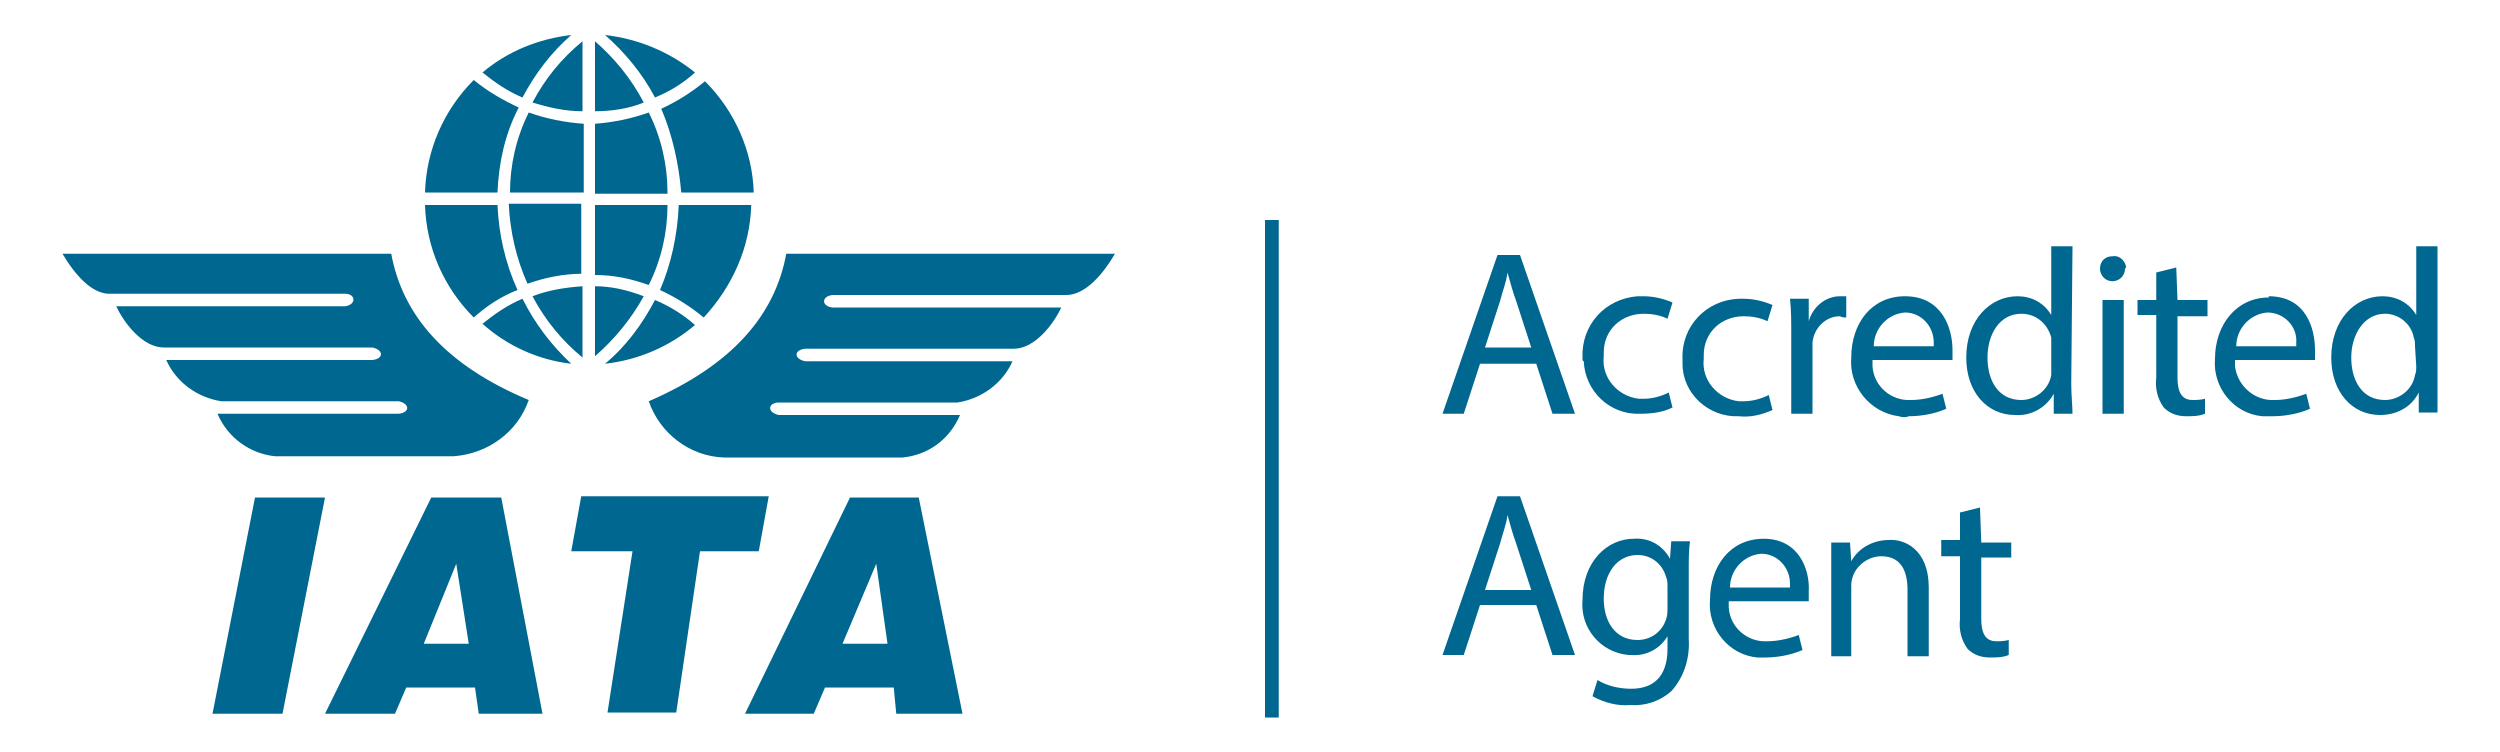 <?xml version="1.0" encoding="utf-8"?>
<!-- Generator: Adobe Illustrator 25.4.0, SVG Export Plug-In . SVG Version: 6.00 Build 0)  -->
<svg version="1.0" id="katman_1" xmlns="http://www.w3.org/2000/svg" xmlns:xlink="http://www.w3.org/1999/xlink" x="0px" y="0px"
	 viewBox="0 0 200 60.2" style="enable-background:new 0 0 200 60.2;" xml:space="preserve">
<style type="text/css">
	.st0{fill-rule:evenodd;clip-rule:evenodd;fill:#006890;}
</style>
<desc>Created with Sketch.</desc>
<path class="st0" d="M68,39.8l-8.4,17.3h5.5L66,55h5.5l0.2,2.1H77l-3.5-17.3L68,39.8z M67.4,51.5l2.7-6.4l0.9,6.4H67.4z M41.8,7.8
	c-1.2-0.5-2.2-1.2-3.2-2c2-1.7,4.5-2.7,7.1-3C44.1,4.2,42.8,5.9,41.8,7.8z M62.9,20.3h26.3c-1,1.7-2.4,3.3-3.9,3.3H66.6
	c-0.9,0.1-0.9,0.9,0,1h18.3c-0.6,1.3-2.1,3.3-3.8,3.3H64.4c-0.9,0.1-0.9,0.8,0,1H81c-0.8,1.8-2.5,3-4.4,3.3H62.2
	c-0.8,0.1-0.8,0.8,0.1,1h14.5c-0.8,1.9-2.5,3.2-4.6,3.4H57.9c-2.7-0.1-5.1-1.9-6-4.5C58.6,29.2,62,25.2,62.9,20.3z M60.7,44.1H56
	l-1.9,12.9h-5.5l2-12.9h-4.9l0.8-4.4h15L60.7,44.1z M46.6,8.9c-1.4,0-2.7-0.3-4-0.7c1-1.9,2.3-3.5,4-4.9V8.9z M37.9,25.4
	c-2.4-2.4-3.8-5.6-3.9-9h5.8c0.1,2.3,0.6,4.6,1.6,6.8C40.1,23.7,38.9,24.5,37.9,25.4L37.9,25.4z M17.7,32.1
	c-1.9-0.3-3.6-1.5-4.4-3.3h16.5c0.9-0.1,0.9-0.8,0-1H13.1c-1.7,0-3.2-2-3.8-3.3h18.3c0.9-0.1,0.9-1,0-1H8.9C7.4,23.6,6,22,5,20.3
	h26.3c0.9,4.9,4.3,8.9,11,11.7c-0.9,2.6-3.3,4.3-6,4.5H22c-2-0.2-3.8-1.5-4.6-3.4h14.5c0.9-0.1,0.9-0.8,0-1L17.7,32.1z M26,39.8
	l-3.4,17.3H17l3.4-17.3L26,39.8z M34.5,39.8L26,57.1h5.6l0.9-2.1H38l0.3,2.1h5.1l-3.3-17.3H34.5z M33.9,51.5l2.6-6.4l1,6.4H33.9z
	 M39.8,15.4H34c0.1-3.4,1.5-6.6,3.9-9c1.1,0.9,2.3,1.6,3.6,2.2C40.4,10.7,39.9,13,39.8,15.4z M48.4,2.8c2.6,0.3,5.1,1.3,7.2,3
	c-1,0.9-2,1.5-3.2,2C51.4,5.9,50,4.2,48.4,2.8z M51.5,8.2c-1.2,0.5-2.6,0.7-3.9,0.7V3.3C49.2,4.7,50.5,6.3,51.5,8.2z M53.4,15.5
	h-5.8V9.9C49,9.8,50.5,9.5,51.9,9c1,2,1.5,4.2,1.5,6.4V15.5z M52.4,24c1.2,0.5,2.3,1.2,3.2,2c-2,1.7-4.5,2.8-7.2,3.1
	C50.1,27.7,51.4,25.9,52.4,24L52.4,24z M51.9,22.8c-1.4-0.5-2.8-0.8-4.3-0.8v-5.6h5.8C53.4,18.6,52.9,20.8,51.9,22.8L51.9,22.8z
	 M56.3,25.4c-1.1-0.9-2.2-1.6-3.5-2.2c0.9-2.1,1.4-4.4,1.5-6.8h5.8C60,19.8,58.6,22.9,56.3,25.4L56.3,25.4z M52.9,8.7
	c1.3-0.6,2.4-1.3,3.5-2.2c2.4,2.4,3.8,5.6,3.9,8.9h-5.8C54.3,13.1,53.8,10.8,52.9,8.7z M46.6,21.9c-1.5,0-3,0.3-4.4,0.8
	c-0.9-2-1.4-4.2-1.5-6.4h5.8V21.9z M46.6,15.4h-5.8c0-2.2,0.5-4.4,1.5-6.4c1.4,0.5,2.9,0.8,4.4,0.9V15.4z M46.6,28.6
	c-1.6-1.3-3-3-4-4.9c1.3-0.5,2.6-0.7,4-0.8V28.6z M45.7,29.1c-2.6-0.3-5.1-1.4-7.1-3.2c1-0.8,2-1.5,3.2-2
	C42.8,25.9,44.1,27.6,45.7,29.1L45.7,29.1z M47.6,28.5v-5.6c1.3,0,2.6,0.3,3.9,0.8C50.5,25.5,49.2,27.1,47.6,28.5z M101.2,17.6h1.1
	v39.8h-1.1V17.6z M119.8,20.4l-4.4,12.7h1.7l1.3-4h4.5l1.3,4h1.8l-4.4-12.7L119.8,20.4z M118.8,27.8l1.2-3.7
	c0.2-0.8,0.5-1.5,0.6-2.3c0.2,0.7,0.4,1.5,0.7,2.3l1.2,3.7H118.8z M126.6,28.6c-0.1-2.6,1.8-4.7,4.4-4.9c0.2,0,0.3,0,0.5,0
	c0.8,0,1.6,0.2,2.3,0.5l-0.4,1.3c-0.6-0.3-1.3-0.4-1.9-0.4c-1.8,0-3.2,1.3-3.2,3.1c0,0.1,0,0.2,0,0.3c-0.2,1.7,1.1,3.2,2.8,3.4
	c0.1,0,0.2,0,0.4,0c0.7,0,1.4-0.2,2-0.5l0.3,1.2c-0.8,0.4-1.7,0.5-2.6,0.5c-2.4,0.1-4.4-1.8-4.5-4.2
	C126.6,28.9,126.6,28.8,126.6,28.6L126.6,28.6z M139.1,33.3c-2.4,0.1-4.5-1.8-4.5-4.2c0-0.1,0-0.3,0-0.4c-0.1-2.6,1.9-4.7,4.5-4.8
	c0.1,0,0.3,0,0.4,0c0.8,0,1.6,0.2,2.3,0.5l-0.4,1.3c-0.6-0.3-1.3-0.4-1.9-0.4c-1.8,0-3.2,1.3-3.2,3.1c0,0.1,0,0.2,0,0.3
	c-0.2,1.7,1.1,3.2,2.8,3.4c0.1,0,0.3,0,0.4,0c0.7,0,1.4-0.2,2-0.5l0.3,1.2C140.9,33.2,140,33.4,139.1,33.3L139.1,33.3z M147.2,25.3
	c-1.2,0-2.1,1-2.2,2.1c0,0.3,0,0.5,0,0.8v4.9h-1.7v-6.3c0-1.1,0-2-0.1-2.9h1.5v1.8c0.3-1.1,1.3-2,2.5-2c0.2,0,0.3,0,0.5,0v1.7
	C147.5,25.4,147.4,25.4,147.2,25.3L147.2,25.3z M152.7,33.3c1,0,2.1-0.2,3-0.6l-0.3-1.2c-0.8,0.3-1.7,0.5-2.5,0.5
	c-1.6,0.1-3-1.1-3.1-2.7c0-0.2,0-0.3,0-0.5h6.4c0-0.3,0-0.5,0-0.8c0-1.7-0.8-4.3-3.8-4.3c-2.7,0-4.3,2.2-4.3,4.9
	c-0.2,2.3,1.5,4.4,3.8,4.7C152.2,33.4,152.5,33.4,152.7,33.3L152.7,33.3z M152.4,25c1.3,0,2.3,1.1,2.3,2.4c0,0.1,0,0.2,0,0.3h-4.8
	C149.9,26.3,151,25.1,152.4,25L152.4,25z M165.8,19.7h-1.7v5.5c-0.6-1-1.6-1.5-2.7-1.5c-2.2,0-4.1,1.9-4.1,4.9
	c0,2.8,1.7,4.6,3.9,4.6c1.3,0.1,2.5-0.6,3.1-1.7v1.6h1.5c0-0.6-0.1-1.5-0.1-2.4L165.8,19.7z M164.1,29.3c0,0.2,0,0.5,0,0.7
	c-0.2,1.2-1.3,2-2.4,2c-1.8,0-2.7-1.5-2.7-3.4s1-3.5,2.7-3.5c1.2,0,2.1,0.8,2.4,1.9c0,0.2,0,0.5,0,0.7L164.1,29.3z M168.2,24h1.7
	v9.1h-1.7V24z M170,21.5c0,0.6-0.5,1-1,1c-0.6,0-1-0.5-1-1c0-0.6,0.4-1,1-1c0,0,0,0,0,0c0.5-0.1,1,0.3,1.1,0.9
	C170.1,21.3,170.1,21.4,170,21.5L170,21.5z M174.2,24h2.4v1.3h-2.4v4.9c0,1.1,0.3,1.8,1.2,1.8c0.3,0,0.6,0,1-0.1v1.2
	c-0.5,0.2-1,0.2-1.5,0.2c-0.7,0-1.3-0.2-1.8-0.7c-0.5-0.7-0.7-1.5-0.6-2.4v-5H171V24h1.5v-2.2l1.6-0.4L174.2,24z M181.5,23.8
	c-2.6,0-4.3,2.2-4.3,4.9c-0.2,2.3,1.5,4.4,3.8,4.6c0.3,0,0.5,0,0.8,0c1,0,2.1-0.2,3-0.6l-0.3-1.2c-0.8,0.3-1.7,0.5-2.5,0.5
	c-1.6,0.1-3-1.1-3.2-2.7c0-0.2,0-0.3,0-0.5h6.4c0-0.3,0-0.5,0-0.8c0-1.7-0.7-4.3-3.7-4.3L181.5,23.8z M178.9,27.7
	c0-1.4,1.1-2.6,2.5-2.7c1.3,0,2.4,1.1,2.3,2.4c0,0.1,0,0.2,0,0.3H178.9z M195,30.8V19.7h-1.7v5.5c-0.6-1-1.6-1.5-2.7-1.5
	c-2.2,0-4.1,1.9-4.1,4.9c0,2.8,1.7,4.6,3.9,4.6c1.3,0,2.5-0.6,3.1-1.8v1.6h1.5C195,32.5,195,31.6,195,30.8z M193.3,29.3
	c0,0.2,0,0.5-0.1,0.7c-0.2,1.2-1.3,2-2.4,2c-1.8,0-2.7-1.5-2.7-3.4c0-1.8,1-3.5,2.7-3.5c1.1,0,2.1,0.8,2.3,1.9
	c0.1,0.2,0.1,0.5,0.1,0.7L193.3,29.3z M119.8,39.7l-4.4,12.7h1.7l1.3-4h4.5l1.3,4h1.8l-4.4-12.7L119.8,39.7z M118.8,47.2l1.2-3.7
	c0.2-0.8,0.5-1.5,0.6-2.3c0.2,0.7,0.4,1.5,0.7,2.3l1.2,3.7H118.8z M133.6,44.7c-0.6-1.1-1.7-1.7-2.9-1.6c-2.1,0-4.1,1.8-4.1,4.9
	c-0.2,2.2,1.4,4.2,3.7,4.4c0.1,0,0.1,0,0.2,0c1.2,0.1,2.3-0.5,2.9-1.5v1c0,2.3-1.2,3.2-2.9,3.2c-0.9,0-1.9-0.2-2.7-0.7l-0.4,1.3
	c0.9,0.5,2,0.8,3,0.7c1.2,0.1,2.4-0.3,3.3-1.1c1-1.1,1.5-2.6,1.4-4.2v-5.3c0-1.1,0-1.8,0.1-2.5h-1.5L133.6,44.7z M133.4,48.6
	c0,0.3,0,0.6-0.1,0.9c-0.3,1-1.2,1.7-2.3,1.7c-1.8,0-2.7-1.5-2.7-3.3c0-2.1,1.1-3.5,2.7-3.5c1.1,0,2,0.7,2.3,1.8
	c0.1,0.2,0.1,0.5,0.1,0.8V48.6z M141.1,43.1c-2.7,0-4.3,2.2-4.3,4.9c-0.2,2.3,1.5,4.4,3.8,4.6c0.2,0,0.4,0,0.6,0c1,0,2.1-0.2,3-0.6
	l-0.3-1.2c-0.8,0.3-1.7,0.5-2.5,0.5c-1.6,0.1-3-1.1-3.1-2.7c0-0.2,0-0.3,0-0.5h6.4c0-0.3,0-0.5,0-0.8
	C144.8,45.7,144,43.1,141.1,43.1z M138.4,47c0-1.4,1.1-2.6,2.5-2.7c1.3,0,2.3,1.1,2.3,2.4c0,0.1,0,0.2,0,0.3L138.4,47z M154.3,47
	v5.5h-1.7v-5.3c0-1.5-0.5-2.7-2.1-2.7c-1,0-2,0.7-2.3,1.7c-0.1,0.3-0.1,0.5-0.1,0.8v5.5h-1.6v-9.1h1.5l0.1,1.5
	c0.6-1.1,1.8-1.7,3-1.7C152.3,43.1,154.3,43.9,154.3,47L154.3,47z M158.5,43.4h2.4v1.2h-2.4v4.9c0,1.1,0.3,1.8,1.2,1.8
	c0.3,0,0.6,0,1-0.1v1.2c-0.5,0.2-1,0.2-1.5,0.2c-0.7,0-1.3-0.2-1.8-0.7c-0.5-0.7-0.7-1.5-0.6-2.4v-5h-1.5v-1.3h1.5v-2.2l1.6-0.4
	L158.5,43.4z"/>
</svg>
